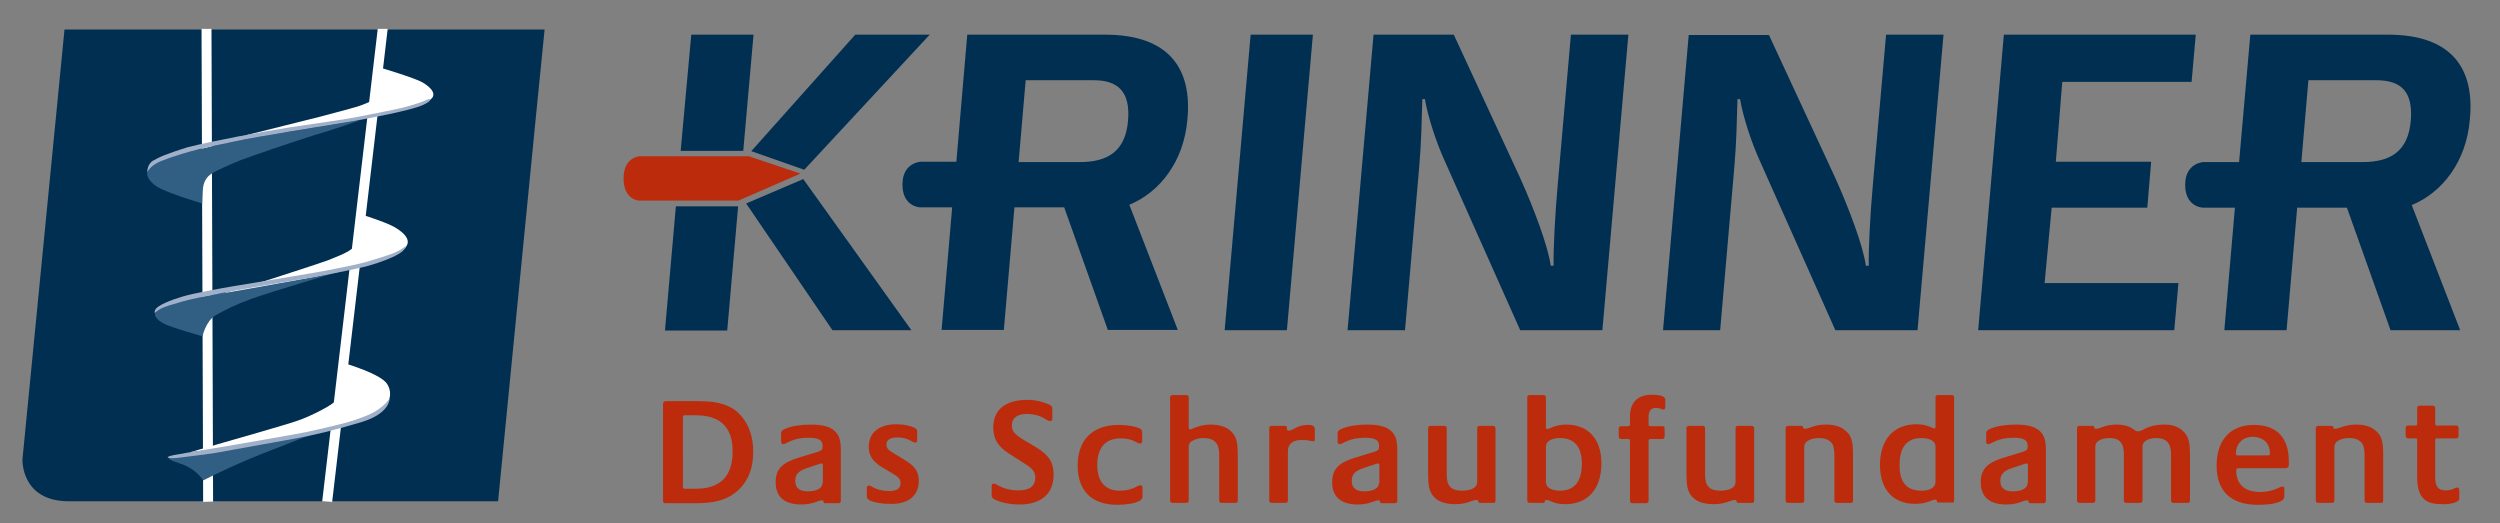 <?xml version="1.0" encoding="utf-8"?>
<svg xmlns="http://www.w3.org/2000/svg" id="Ebene_1" style="enable-background:new 0 0 779 163;" version="1.1" viewBox="0 0 779 163" x="0px" y="0px">
<rect x="0" y="0" width="779" height="163" fill="#808080" stroke="none"/>
<style type="text/css">
	.st0{fill:#BC2B0B;}
	.st1{fill:#002F52;}
	.st2{fill:#FFFFFF;}
	.st3{fill:#315E83;}
	.st4{fill:#A0B0C8;}
</style>
<g>
	<path class="st0" d="M234.7,140.7c0-4.9-1.5-8.8-4.3-11.7c-2.7-2.8-6.6-4-12.5-4h-10.4c-0.6,0-0.9,0.3-0.9,0.9v30.1   c0,0.6,0.3,0.8,0.8,0.8h9.6c5.1,0,9.1-0.9,12-3.2C232.8,150.7,234.7,146.4,234.7,140.7L234.7,140.7z M228.3,140.7   c0,10.2-6.8,11.6-11.6,11.6h-3.3c-0.4,0-0.6-0.2-0.6-0.6V130c0-0.4,0.2-0.6,0.5-0.6h3.7C223.4,129.5,228.3,132.1,228.3,140.7   L228.3,140.7z M262,155.9v-15.5c0-3.2-0.5-4.7-1.8-6c-1.4-1.4-3.8-2.1-7.5-2.1c-3.1,0-5.9,0.4-8,1.3c-1,0.4-1.3,0.8-1.3,1.4v2.7   c0,0.4,0.2,0.7,0.7,0.7c0.9,0,2.7-2,7.8-2c3.2,0,4.4,0.8,4.4,2.3v0.7c0,0.7-0.3,1-1.5,1.4l-5.6,1.7c-5.4,1.6-7.5,3.6-7.5,7.8   c0,3.3,1.5,6.9,8,6.9c3.6,0,5.3-1.3,6.4-1.3c0.3,0,0.5,0.1,0.5,0.4c0,0.3,0.2,0.5,0.6,0.5h4C261.8,156.8,262,156.5,262,155.9   L262,155.9z M256.3,150.5c0,1.7-1.9,2.6-4.6,2.6c-2.4,0-3.9-0.9-3.9-3.3c0-2.1,1.2-3.1,3.5-3.9l3.6-1.2c0.6-0.2,0.9-0.3,1.1-0.3   c0.2,0,0.4,0.1,0.4,0.5V150.5L256.3,150.5z M286.3,149.8c0-2.7-1.2-4.5-4.1-6.3l-4.1-2.5c-1.4-0.8-1.9-1.5-1.9-2.5   c0-1.3,1-2.2,3.5-2.2c3.3,0,4.6,1.6,5.4,1.6c0.6,0,0.7-0.3,0.7-0.7v-2.6c0-0.6-0.1-0.9-0.7-1.2c-1.2-0.7-3.4-1.2-5.8-1.2   c-5.5,0-8.6,2.7-8.6,7.1c0,2.7,1.3,4.5,4,6.2l3.7,2.2c1.8,1.1,2.2,1.7,2.2,2.9c0,1.5-1,2.4-3.5,2.4c-4.2,0-5.5-1.7-6.3-1.7   c-0.5,0-0.7,0.3-0.7,0.8v2.4c0,0.7,0.2,1,0.7,1.3c1.3,0.7,3.6,1.2,6.5,1.2C283.1,157.2,286.3,154.4,286.3,149.8L286.3,149.8z    M328.3,147.9c0-3.7-1.3-6-5.4-8.5l-4.2-2.5c-2.7-1.7-3.4-2.6-3.4-4.4c0-1.4,0.7-3.5,4.7-3.5c4.7,0,6,2.2,7.2,2.2   c0.5,0,0.7-0.3,0.7-0.7v-3.1c0-0.6-0.1-0.9-1.1-1.4c-1.8-0.8-4.2-1.4-6.7-1.4c-6.6,0-10.6,2.9-10.6,8.6c0,3.6,1.6,6,4.7,8l5.6,3.6   c2.2,1.4,2.8,2.5,2.8,4.1c0,2.3-1.5,3.9-5.2,3.9c-5.1,0-6.7-2.1-7.7-2.1c-0.5,0-0.7,0.2-0.7,0.7v2.9c0,0.7,0.2,1,1.3,1.5   c2,0.9,4.6,1.4,7.4,1.4C324.6,157.2,328.3,153.7,328.3,147.9L328.3,147.9z M356,154.7V152c0-0.5-0.2-0.8-0.7-0.8   c-0.9,0-2.3,1.7-6.4,1.7c-4.3,0-7-2.6-7-8c0-5.1,2.3-8.3,7.3-8.3c4,0,5,1.6,6,1.6c0.4,0,0.7-0.2,0.7-0.7v-2.7   c0-0.7-0.1-0.9-0.8-1.3c-1.1-0.6-3.8-1.1-6.4-1.1c-8.7,0-12.9,5.1-12.9,12.7c0,7.6,4.2,12.2,12.3,12.2c2.6,0,5.5-0.4,6.9-1.2   C355.7,155.7,356,155.3,356,154.7L356,154.7z M385.7,155.9v-13.5c0-3.9-0.2-6-1.8-7.7c-1.5-1.7-4-2.4-6.7-2.4   c-3.6,0-5.8,1.5-6.3,1.5c-0.3,0-0.5-0.2-0.5-0.6v-9.3c0-0.6-0.2-0.8-0.8-0.8h-4.2c-0.6,0-0.8,0.3-0.8,0.8v32c0,0.6,0.3,0.8,0.8,0.8   h4.3c0.5,0,0.7-0.3,0.7-0.8v-16.5c0-1.3,0.6-1.9,1.7-2.3c0.8-0.4,2-0.6,2.9-0.6c3.4,0,4.9,1.7,4.9,5v14.4c0,0.6,0.3,0.8,0.7,0.8   h4.3C385.4,156.8,385.7,156.5,385.7,155.9L385.7,155.9z M409.7,136.9v-3.1c0-0.8-0.3-1.4-2.2-1.4c-3.3,0-4.6,1.8-6,1.8   c-0.3,0-0.5-0.2-0.5-0.5v-0.4c0-0.4-0.2-0.6-0.6-0.6h-4.1c-0.6,0-0.8,0.3-0.8,0.8v22.4c0,0.6,0.3,0.8,0.8,0.8h4.3   c0.5,0,0.7-0.3,0.7-0.8v-15.2c0-2.5,1.6-3.6,4.3-3.6c2.5,0,2.8,0.4,3.6,0.4C409.5,137.6,409.7,137.3,409.7,136.9L409.7,136.9z    M435.4,155.9v-15.5c0-3.2-0.5-4.7-1.8-6c-1.4-1.4-3.8-2.1-7.5-2.1c-3.1,0-5.9,0.4-8,1.3c-1,0.4-1.3,0.8-1.3,1.4v2.7   c0,0.4,0.2,0.7,0.7,0.7c0.9,0,2.7-2,7.8-2c3.2,0,4.4,0.8,4.4,2.3v0.7c0,0.7-0.3,1-1.5,1.4l-5.6,1.7c-5.4,1.6-7.5,3.6-7.5,7.8   c0,3.3,1.5,6.9,8,6.9c3.6,0,5.3-1.3,6.4-1.3c0.3,0,0.5,0.1,0.5,0.4c0,0.3,0.2,0.5,0.6,0.5h4C435.2,156.8,435.4,156.5,435.4,155.9   L435.4,155.9z M429.7,150.5c0,1.7-1.9,2.6-4.6,2.6c-2.4,0-3.9-0.9-3.9-3.3c0-2.1,1.2-3.1,3.5-3.9l3.6-1.2c0.6-0.2,0.9-0.3,1.1-0.3   c0.2,0,0.4,0.1,0.4,0.5V150.5L429.7,150.5z M466,155.9v-22.4c0-0.5-0.3-0.8-0.8-0.8H461c-0.5,0-0.7,0.3-0.7,0.8V150   c0,1.3-0.6,1.9-1.7,2.4c-0.8,0.3-2,0.5-2.9,0.5c-3.6,0-4.9-1.5-4.9-5v-14.4c0-0.5-0.2-0.8-0.7-0.8h-4.3c-0.6,0-0.8,0.3-0.8,0.8   v13.6c0,3.9,0.2,6,1.8,7.7c1.5,1.7,4,2.3,6.7,2.3c3.8,0,5.1-1.3,6.6-1.3c0.4,0,0.5,0.1,0.5,0.3c0,0.4,0.1,0.6,0.7,0.6h4   C465.7,156.8,466,156.5,466,155.9L466,155.9z M499,144.4c0-7.5-4-12.1-11-12.1c-3.5,0-5.2,1.4-5.8,1.4c-0.3,0-0.5-0.2-0.5-0.6v-9.2   c0-0.6-0.3-0.8-0.8-0.8h-4.2c-0.6,0-0.8,0.3-0.8,0.8v32c0,0.6,0.3,0.8,0.8,0.8h4.1c0.4,0,0.6-0.2,0.6-0.6c0-0.2,0.1-0.3,0.5-0.3   c1.1,0,2.3,1.3,5.7,1.3C494.4,157.2,499,152.7,499,144.4L499,144.4z M492.9,144.5c0,6-2.7,8.4-6.8,8.4c-1.9,0-4.4-0.6-4.4-2.7v-11   c0-1.9,2.1-2.7,4.4-2.7C491,136.5,492.9,139.7,492.9,144.5L492.9,144.5z M518.7,135.9v-2.3c0-0.6-0.2-0.8-0.8-0.8h-3.6   c-0.4,0-0.6-0.1-0.6-0.6V130c0-2,0.7-2.9,2.4-2.9c1.2,0,1.6,0.5,2.2,0.5c0.4,0,0.6-0.2,0.6-0.7v-2.4c0-0.9-1.3-1.5-4.2-1.5   c-4.4,0-6.8,2.4-6.8,6.8v2.4c0,0.4-0.2,0.6-0.5,0.6h-2.2c-0.5,0-0.8,0.3-0.8,0.8v2.3c0,0.6,0.3,0.9,0.8,0.9h2.2   c0.3,0,0.5,0.1,0.5,0.6v18.6c0,0.6,0.3,0.8,0.7,0.8h4.3c0.5,0,0.8-0.3,0.8-0.8v-18.6c0-0.4,0.2-0.6,0.6-0.6h3.6   C518.5,136.8,518.7,136.5,518.7,135.9L518.7,135.9z M546.6,155.9v-22.4c0-0.5-0.3-0.8-0.8-0.8h-4.3c-0.5,0-0.7,0.3-0.7,0.8V150   c0,1.3-0.6,1.9-1.7,2.4c-0.8,0.3-2,0.5-2.9,0.5c-3.6,0-4.9-1.5-4.9-5v-14.4c0-0.5-0.2-0.8-0.7-0.8h-4.3c-0.6,0-0.8,0.3-0.8,0.8   v13.6c0,3.9,0.2,6,1.8,7.7c1.5,1.7,4,2.3,6.7,2.3c3.8,0,5.1-1.3,6.6-1.3c0.4,0,0.5,0.1,0.5,0.3c0,0.4,0.1,0.6,0.7,0.6h4   C546.4,156.8,546.6,156.5,546.6,155.9L546.6,155.9z M577.4,155.9v-14.4c0-3.5-0.4-5.5-1.9-6.9c-1.6-1.6-3.6-2.3-6.6-2.3   c-3.6,0-5.1,1.3-6.5,1.3c-0.5,0-0.5-0.1-0.5-0.3c0-0.4-0.2-0.6-0.7-0.6h-4c-0.5,0-0.8,0.3-0.8,0.8v22.4c0,0.6,0.3,0.8,0.8,0.8h4.2   c0.6,0,0.8-0.3,0.8-0.8v-16.6c0-2.1,2.5-2.8,4.7-2.8c1.7,0,3,0.5,3.9,1.6c0.6,0.8,0.8,2.3,0.8,3.9v13.9c0,0.5,0.2,0.8,0.8,0.8h4.2   C577.1,156.8,577.4,156.5,577.4,155.9L577.4,155.9z M608.9,155.9v-32c0-0.5-0.2-0.8-0.7-0.8h-4.3c-0.6,0-0.8,0.3-0.8,0.8v9   c0,0.4-0.1,0.6-0.4,0.6c-0.5,0-2.1-1.3-5.5-1.3c-6.8,0-11.4,4.4-11.4,12.7c0,7.5,4,12.1,11,12.1c3.6,0,5.1-1.3,6.2-1.3   c0.4,0,0.5,0.1,0.5,0.3c0,0.4,0.2,0.6,0.6,0.6h4.1C608.6,156.8,608.9,156.5,608.9,155.9L608.9,155.9z M603.1,150.1   c0,2-2,2.8-4.4,2.8c-5,0-6.8-3.1-6.8-8c0-5.8,2.5-8.4,6.8-8.4c2.8,0,4.4,1.1,4.4,2.5V150.1L603.1,150.1z M637.5,155.9v-15.5   c0-3.2-0.5-4.7-1.8-6c-1.4-1.4-3.8-2.1-7.5-2.1c-3.1,0-5.9,0.4-8,1.3c-1,0.4-1.3,0.8-1.3,1.4v2.7c0,0.4,0.2,0.7,0.7,0.7   c0.9,0,2.7-2,7.8-2c3.2,0,4.4,0.8,4.4,2.3v0.7c0,0.7-0.3,1-1.5,1.4l-5.6,1.7c-5.4,1.6-7.5,3.6-7.5,7.8c0,3.3,1.5,6.9,8,6.9   c3.6,0,5.3-1.3,6.4-1.3c0.3,0,0.5,0.1,0.5,0.4c0,0.3,0.2,0.5,0.6,0.5h4C637.3,156.8,637.5,156.5,637.5,155.9L637.5,155.9z    M631.8,150.5c0,1.7-1.9,2.6-4.6,2.6c-2.4,0-3.9-0.9-3.9-3.3c0-2.1,1.2-3.1,3.5-3.9l3.6-1.2c0.6-0.2,0.9-0.3,1.1-0.3   c0.2,0,0.4,0.1,0.4,0.5V150.5L631.8,150.5z M682.4,155.9v-14c0-3.6-0.3-5.6-1.8-7.2c-1.5-1.6-3.4-2.4-6.2-2.4   c-5.3,0-6.7,2.1-8.1,2.1H666c-1,0-1.8-2.1-6.5-2.1c-3.8,0-4.8,1.3-6.4,1.3c-0.5,0-0.5-0.1-0.5-0.3c0-0.4-0.2-0.6-0.6-0.6h-4   c-0.6,0-0.8,0.3-0.8,0.8v22.4c0,0.6,0.3,0.8,0.8,0.8h4.1c0.5,0,0.8-0.3,0.8-0.8v-16.7c0-2.1,2.6-2.7,4.4-2.7c3.3,0,4.5,1.7,4.5,5   v14.4c0,0.6,0.3,0.8,0.8,0.8h4.2c0.5,0,0.8-0.3,0.8-0.8v-16.7c0-2.1,2.5-2.7,4.3-2.7c3.3,0,4.6,1.8,4.6,5v14.4   c0,0.6,0.3,0.8,0.8,0.8h4.2C682.1,156.8,682.4,156.5,682.4,155.9L682.4,155.9z M713.2,144.9v-1.2c0-6.8-3.3-11.3-10.9-11.3   c-6.8,0-11.6,4.2-11.6,12.7c0,7.7,4.2,12.2,12.8,12.2c4.4,0,8.3-0.7,8.3-2.6v-2.4c0-0.5-0.2-0.7-0.7-0.7c-0.6,0-2.7,1.7-6.9,1.7   c-4.9,0-7.4-2.6-7.4-6.7c0-0.5,0.3-0.7,0.7-0.7h14.8C713,145.7,713.2,145.4,713.2,144.9L713.2,144.9z M707.3,141.3   c0,0.5-0.1,0.6-0.6,0.6h-9.4c-0.5,0-0.6-0.2-0.6-0.5c0-2.9,1.9-5.3,5.3-5.3C705.3,136.2,707.3,138.1,707.3,141.3L707.3,141.3z    M742.6,155.9v-14.4c0-3.5-0.4-5.5-1.9-6.9c-1.6-1.6-3.6-2.3-6.6-2.3c-3.6,0-5.1,1.3-6.5,1.3c-0.5,0-0.5-0.1-0.5-0.3   c0-0.4-0.2-0.6-0.7-0.6h-4c-0.5,0-0.8,0.3-0.8,0.8v22.4c0,0.6,0.3,0.8,0.8,0.8h4.2c0.6,0,0.8-0.3,0.8-0.8v-16.6   c0-2.1,2.5-2.8,4.7-2.8c1.7,0,3,0.5,3.9,1.6c0.6,0.8,0.8,2.3,0.8,3.9v13.9c0,0.5,0.2,0.8,0.8,0.8h4.2   C742.3,156.8,742.6,156.5,742.6,155.9L742.6,155.9z M766.3,155.4v-2.7c0-0.6-0.3-0.8-0.7-0.8c-0.7,0-1.2,0.9-3.6,0.9   c-2.6,0-3-1.6-3.2-3.5v-12.1c0-0.4,0.2-0.6,0.5-0.6h6c0.6,0,0.8-0.3,0.8-0.9v-2.3c0-0.6-0.3-0.8-0.8-0.8h-6c-0.3,0-0.5-0.2-0.5-0.6   v-4.7c0-0.6-0.2-0.9-0.9-0.9H754c-0.6,0-0.8,0.3-0.8,0.9v4.7c0,0.4-0.1,0.6-0.5,0.6h-2.2c-0.6,0-0.9,0.2-0.9,0.8v2.3   c0,0.6,0.3,0.9,0.9,0.9h2.2c0.3,0,0.5,0.2,0.5,0.6v11.6c0,7.5,3.8,8.3,7.9,8.3C762.9,157.2,766.3,156.7,766.3,155.4L766.3,155.4z"/>
	<path class="st1" d="M289.7,10.8h-23.2l-32.4,36.3l16.5,5.8L289.7,10.8L289.7,10.8z M231.6,47l3.2-36.2h-19.4L212.1,47H231.6   L231.6,47z M210.6,64.3l-3.4,38.7h19.4l3.4-38.7H210.6L210.6,64.3z M232.5,63.4l26.9,39.5H284l-33.7-47.1L232.5,63.4L232.5,63.4z"/>
	<polygon class="st1" points="381.6,102.9 401,102.9 409.1,10.8 389.7,10.8 381.6,102.9"/>
	<path class="st1" d="M419.9,102.9h17.9l4.4-50.6c0.7-7.8,0.8-15,1-21.4h0.8c1,5.8,3.6,13.6,6.2,19.3l23.5,52.7h25.6l8.1-92.1h-17.9   l-4.1,46.6c-0.9,9.8-1.4,20.7-1.3,25.4h-0.9c-0.8-6.1-5.4-18.2-9.5-27.3L453,10.8h-25L419.9,102.9L419.9,102.9z"/>
	<path class="st1" d="M518.2,102.9H536l4.4-50.6c0.7-7.8,0.8-15,1-21.4h0.8c1,5.8,3.6,13.6,6.2,19.3l23.5,52.7h25.6l8.1-92.1h-17.9   l-4.1,46.6c-0.9,9.8-1.4,20.7-1.3,25.4h-0.9c-0.8-6.1-5.4-18.2-9.5-27.3l-20.7-44.6h-25L518.2,102.9L518.2,102.9z"/>
	<polygon class="st1" points="616.4,102.9 677.5,102.9 678.8,88.2 637.1,88.2 639.3,64.7 669.1,64.7 670.3,50.4 640.6,50.4    642.6,25.5 682.9,25.5 684.2,10.8 624.4,10.8 616.4,102.9"/>
	<path class="st1" d="M744.1,10.8h-42.9l-3.5,39.7h-11.1c0,0-5.7,0.2-5.7,7.1c0,6.9,5.4,7.1,5.4,7.1h10.1l-3.3,38.2h19.4l3.3-38.2   h15.5l13.6,38.2h21.7l-15.1-39c9.5-3.9,17-13.5,18.1-26.6C771.2,21.4,764,10.8,744.1,10.8L744.1,10.8z M751.2,37.6   c-0.8,9.6-6.4,12.9-15,12.9h-19.1l2.2-25.5h21.2C747.8,25,752,28.2,751.2,37.6L751.2,37.6z"/>
	<path class="st1" d="M344.3,10.8h-42.9L298,50.4h-11.1c0,0-5.7,0.2-5.7,7.1c0,6.9,5.4,7.1,5.4,7.1h10.1l-3.3,38.2h19.4l3.3-38.2   h15.5l13.6,38.2H367l-15.1-39c9.5-3.9,17-13.5,18.1-26.6C371.5,21.4,364.3,10.8,344.3,10.8L344.3,10.8z M351.5,37.6   c-0.8,9.6-6.4,12.9-15,12.9h-19.1l2.2-25.5h21.2C348,25,352.3,28.2,351.5,37.6L351.5,37.6z"/>
	<path class="st0" d="M233.4,48.7h-34.1c0,0-5,0.2-5,6.9c0,6.6,4.7,6.9,4.7,6.9h31.1l19.3-8.4L233.4,48.7L233.4,48.7z"/>
	<path class="st1" d="M20.1,9.2L20.1,9.2L7,143.1c0,0-0.6,13.1,14.5,13.1h133.7l0,0L167,36.2l2.7-27L20.1,9.2L20.1,9.2z"/>
	<polygon class="st2" points="103.5,156.4 100.4,156.2 117.7,9 120.8,9 103.5,156.4"/>
	<polygon class="st2" points="63.3,156.4 62.8,9 65.9,9 66.4,156.3 63.3,156.4"/>
	<path class="st3" d="M100.6,134.4c0,0-19.3,3.6-26.9,4.7c-7.6,1.1-9.8,1.7-14.5,2.2c-7,0.7-9,1.3-3.2,3.1c5.2,1.6,7.3,5.3,7.3,5.3   s6.4-3.3,13.5-6.3c7.1-3,9.7-3.8,14.6-5.8C95.8,135.7,100.6,134.4,100.6,134.4L100.6,134.4z"/>
	<path class="st2" d="M107.7,113.3c0,0,10.9,3.2,12.9,6.3c2,3.1,0.7,6.7-2.4,8.4c-3.5,1.8-11.8,4.5-15.8,5.5   c-3.9,1-18.2,3.7-22.4,4.3c-4.2,0.7-12,1.9-14.6,2.3c-2.6,0.4-6.1,0.8-6.1,0.8s4.9-1.4,8.6-2.5c3.7-1.1,22.7-6.4,25.9-7.7   c3.2-1.2,9.8-4.4,11.1-6.1C106.1,123.1,107.7,113.3,107.7,113.3L107.7,113.3z"/>
	<path class="st4" d="M121.4,124.2c0,0,0.2,4.6-8.7,7.3c-8.9,2.7-15.1,4.1-20.5,5.1c-5.4,1-20.5,3.7-24.9,4.5   c-4.4,0.7-9.2,1.2-11.4,1.5c-3.4,0.5-5.3-0.1-1.7-0.8c3.6-0.7,16.2-2.7,18.9-3.2c2.6-0.5,18.1-3.1,22-3.9c3.9-0.8,13.1-3,14.9-3.6   c1.9-0.6,5-1.8,6.4-2.6c1.1-0.6,2.6-1.7,3.2-2.3C120.3,125.6,121.4,124.2,121.4,124.2L121.4,124.2z"/>
	<path class="st3" d="M63.1,104.8c0,0-9.5-2.7-11.7-3.8c-2.2-1-7.1-4.4,3.1-6.8c10.3-2.4,31.8-5.9,37.6-7c5.8-1.1,14-2.7,14-2.7   s-22.2,6.6-27.7,8.6c-5.5,2-8.5,3.6-11.3,5.2C64.1,100.1,63.1,104.8,63.1,104.8L63.1,104.8z"/>
	<path class="st2" d="M112.2,66.7c0,0,7.8,2.4,10.8,4.1c2.9,1.7,6.9,5,1.1,7.9c-5.8,2.9-9.1,3.7-12.2,4.4c-3.6,0.9-11,2.6-16.2,3.6   c-5.2,1-26.3,4.7-26.3,4.7s10.6-3,14.6-4.3c4-1.3,15.5-5,18.2-6c2.6-1.1,8.2-3,8.5-5C111,74,112.2,66.7,112.2,66.7L112.2,66.7z"/>
	<path class="st4" d="M122.6,80c-2.8,1.3-7.4,2.9-11.1,3.6c-3.6,0.8-11.2,2.4-17.7,3.4c-6.5,1.1-22.6,3.8-26.5,4.7   c-3.9,0.8-7.1,1.3-10.3,2.2c-3.1,0.9-5.9,1.7-7.1,2.4c-1.3,0.7-2.1,2-1.6,0.4c0.5-1.5,4.9-3.2,8.6-4.3c3.7-1.1,12.2-2.6,15.7-3.2   c3.5-0.6,25.6-4.2,29.1-4.9c3.5-0.7,10-1.9,13.5-3c3.6-1.1,4.9-1.5,6.3-2c1.4-0.5,2.8-1.1,3.9-1.9c2.2-1.6,0.7,0.3-0.1,1   C124.3,79.2,122.6,80,122.6,80L122.6,80z"/>
	<path class="st3" d="M63,63.4c0,0-10.8-3.2-14-5.2c-3.2-2-5.9-6.1,2-8.6c7.9-2.6,20.2-5.4,33.3-7.6c13.1-2.2,24.9-4,27.3-4.5   c2.4-0.5-7.5,2.8-13.9,4.7c-6.4,2-19.3,6.4-22.7,7.7c-3.4,1.4-7.1,3-8.9,4.1c-1.8,1.1-2.7,2.7-2.9,5.1C63.1,61.6,63,63.4,63,63.4   L63,63.4z"/>
	<path class="st2" d="M76,42.3c0,0,19.3-4.8,23.6-5.9c4.4-1.2,11.3-2.9,13.5-3.8c2.2-0.9,4.3-1.6,4.5-3.2c0.2-1.6,1.3-8.2,1.3-8.2   s10.4,3.1,12.8,4.5c2.4,1.4,5.5,4.2,1.2,6c-4.3,1.8-8,2.6-11.3,3.1c-3.3,0.5-10.7,2.5-15.3,3c-4.6,0.5-12.8,1.9-16.1,2.4   C86.8,40.7,76,42.3,76,42.3L76,42.3z"/>
	<path class="st4" d="M58.4,45.9c7.4-1.9,23.4-4.9,31.8-6.2c8.4-1.3,17.6-2.5,21.9-3.4c4.2-0.9,11.4-2.2,13.6-2.8   c2.3-0.6,6.2-1.8,7.3-2.4c1.1-0.6,2.2,0.1-1.4,1.7c-3.6,1.6-16.2,4-22.4,5.1c-6.2,1-29.9,4.8-35.7,6.1c-5.8,1.2-10.3,2.1-14.5,3.3   c-4.3,1.2-8.7,2.7-10.1,3.5c-2.2,1.2-3,2.8-3,2.8s-0.1-2.5,1.9-3.6c2-1.1,3-1.5,4.7-2.1C54.2,47.2,58.4,45.9,58.4,45.9L58.4,45.9z"/>
</g>
</svg>